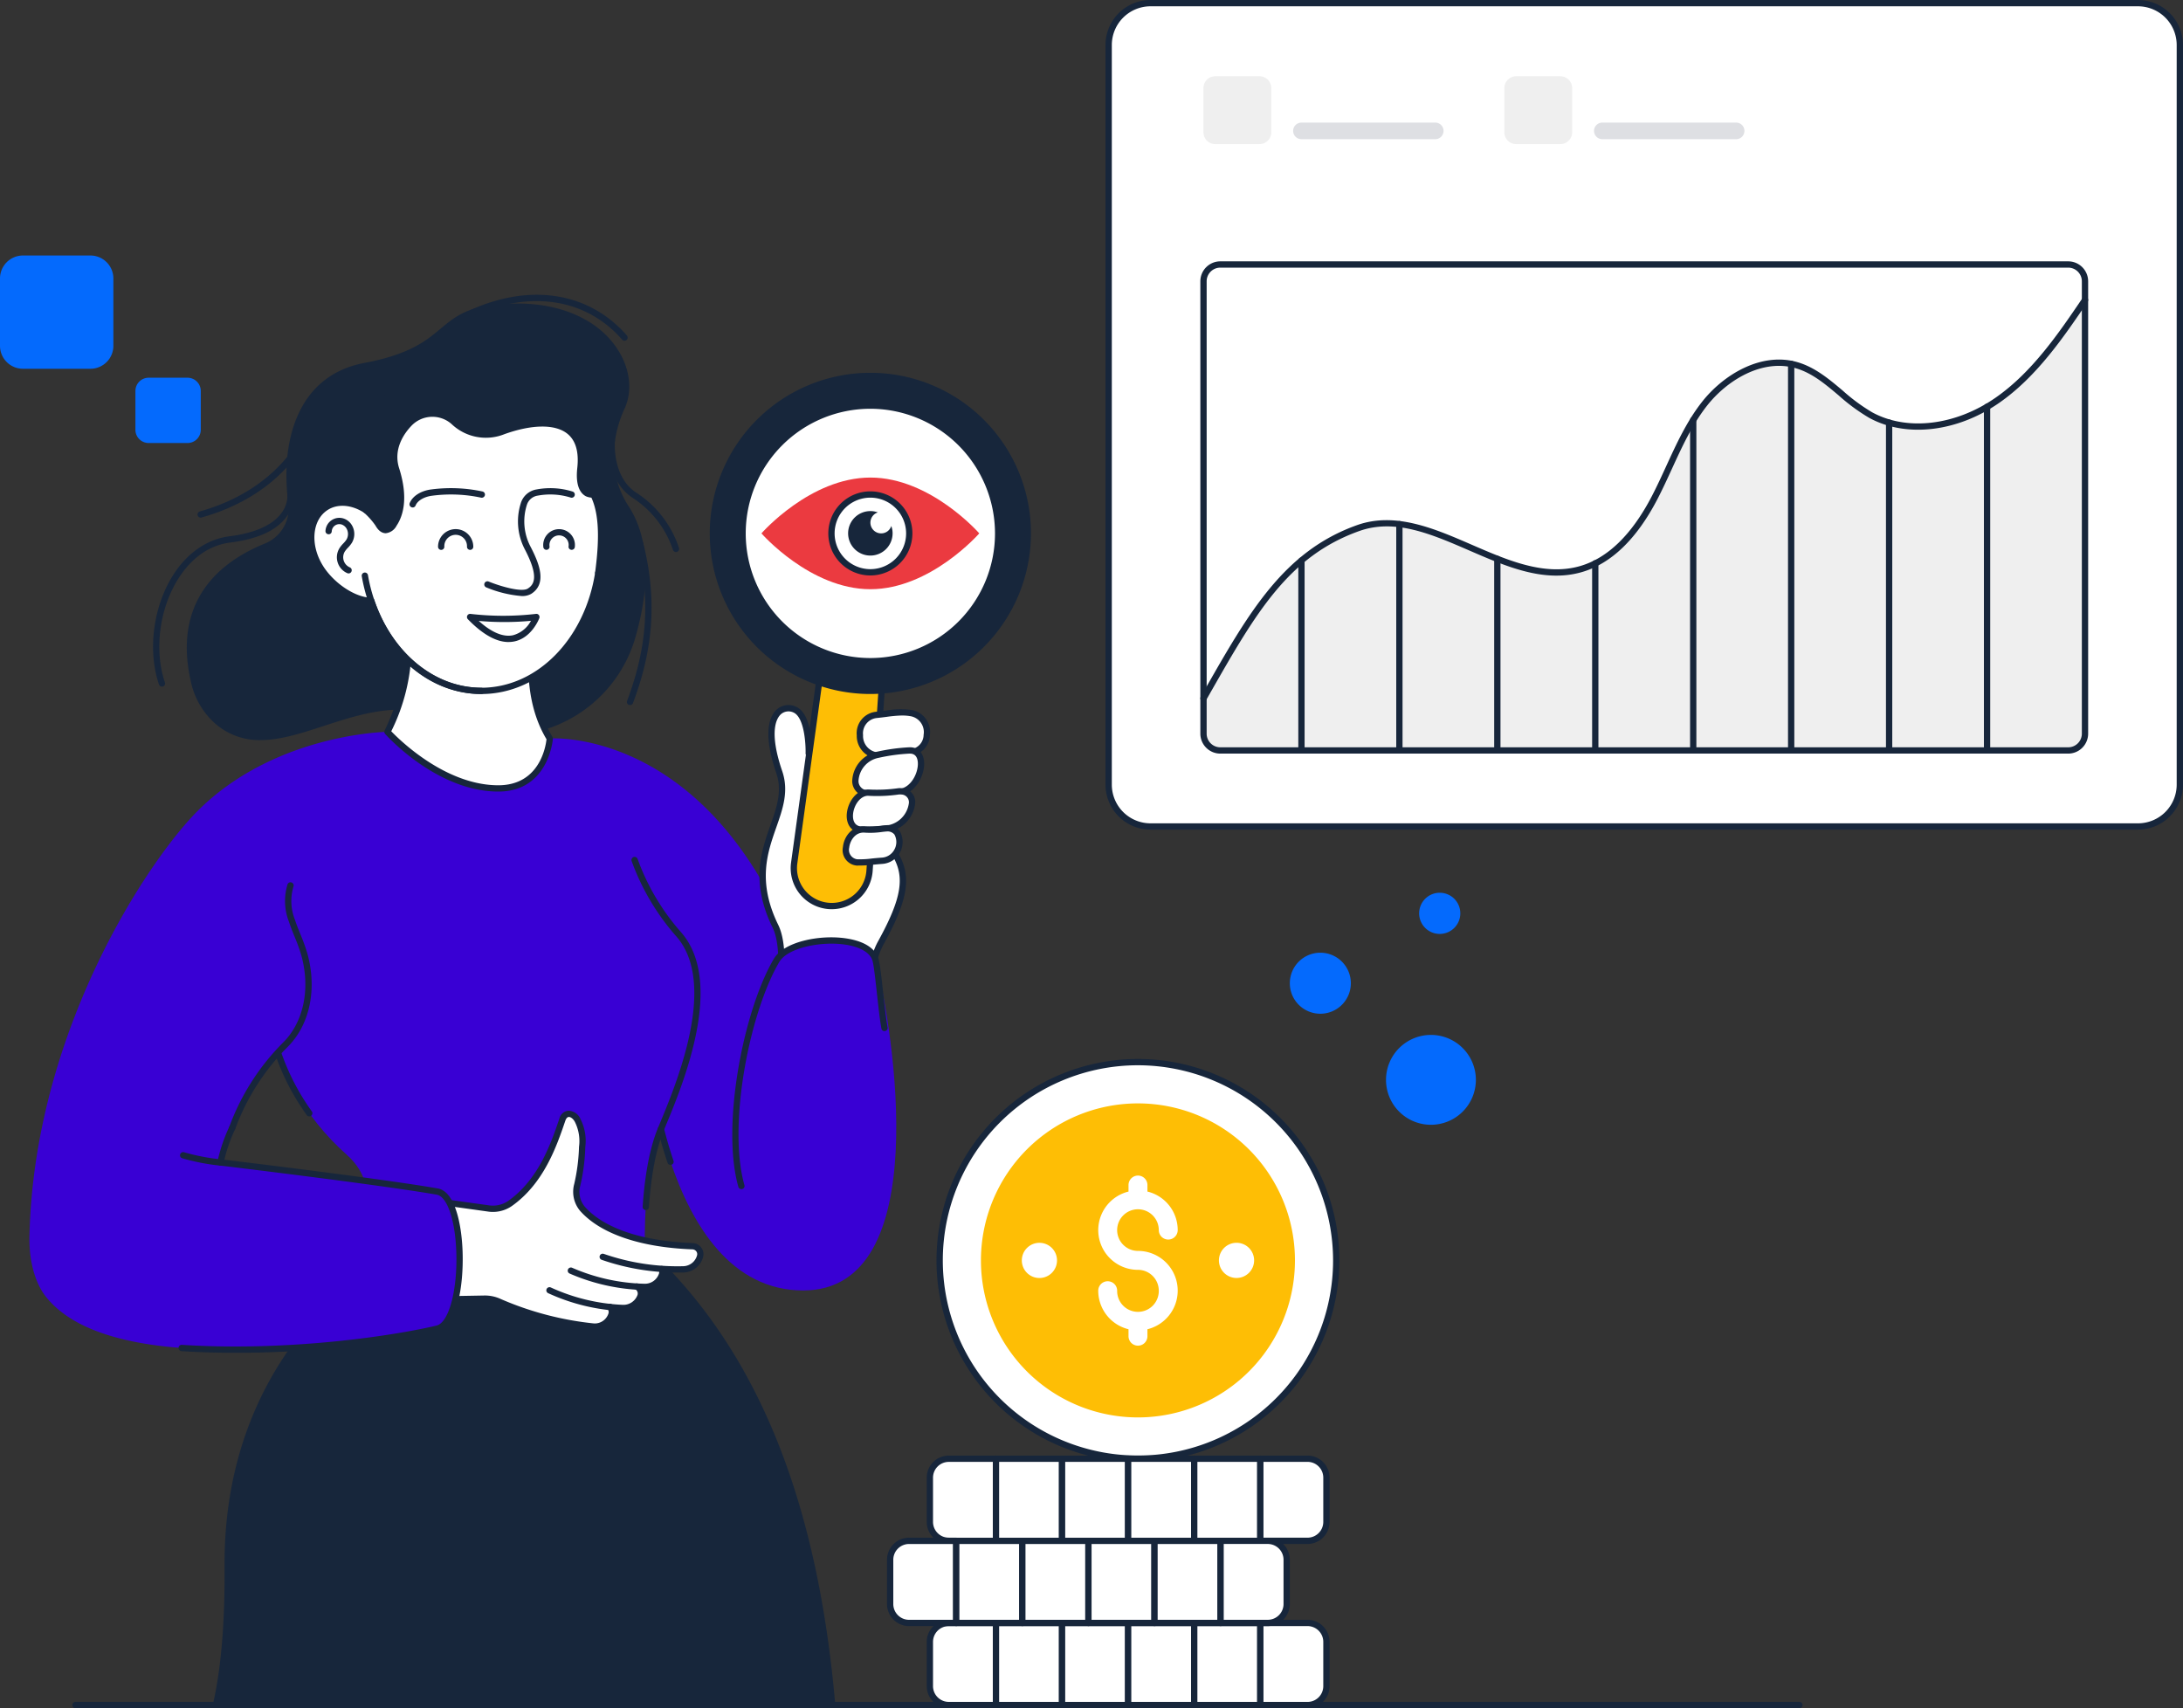 <svg xmlns="http://www.w3.org/2000/svg" width="442.741" height="346.441" viewBox="0 0 442.741 346.441">
  <rect x="0" y="0" width="442.741" height="346.441" fill="#333333" stroke="none"/>
  <g id="Group_865" data-name="Group 865" transform="translate(-1313.169 -1593.649)">
    <path id="Path_1771" data-name="Path 1771" d="M436.135,12.663V162.674a8.488,8.488,0,0,1-8.485,8.488H227.373a8.488,8.488,0,0,1-8.488-8.488V12.663a8.488,8.488,0,0,1,8.488-8.488H427.65a8.49,8.49,0,0,1,8.485,8.488" transform="translate(1319.135 1590.11)" fill="#fff"/>
    <path id="Path_1772" data-name="Path 1772" d="M427.649,171.8H227.372a9.135,9.135,0,0,1-9.126-9.123V12.665a9.137,9.137,0,0,1,9.126-9.126H427.649a9.137,9.137,0,0,1,9.126,9.126V162.676a9.136,9.136,0,0,1-9.126,9.123M227.372,4.815a7.856,7.856,0,0,0-7.847,7.847V162.674a7.855,7.855,0,0,0,7.847,7.845H427.649a7.855,7.855,0,0,0,7.847-7.845V12.665a7.856,7.856,0,0,0-7.847-7.848H227.372Z" transform="translate(1319.135 1590.11)" fill="#17263b"/>
    <path id="Path_1773" data-name="Path 1773" d="M416.893,64.389v87.943a3.405,3.405,0,0,1-3.407,3.408H241.518a3.418,3.418,0,0,1-3.408-3.408v-7.156c9.474-16.593,16.3-29.168,31.348-34.534,14.771-5.247,30.052,12.606,45.131,8.332,6.9-1.958,11.739-8.16,15.044-14.534s5.638-13.323,10.069-18.961c4.413-5.657,11.772-9.865,18.671-7.887,5.844,1.685,9.711,7.207,15.062,10.135,7.955,4.345,18.2,2.18,25.656-2.981,7.462-5.177,12.725-12.861,17.8-20.357M251.867,21.408v8.958a2.4,2.4,0,0,1-2.4,2.4h-8.958a2.4,2.4,0,0,1-2.4-2.4V21.408a2.4,2.4,0,0,1,2.4-2.4h8.958a2.4,2.4,0,0,1,2.4,2.4" transform="translate(1319.135 1590.11)" fill="#efefef"/>
    <path id="Path_1774" data-name="Path 1774" d="M286.8,30.085h0a1.683,1.683,0,0,1-1.683,1.683H257.983a1.683,1.683,0,1,1,0-3.366h27.135a1.68,1.68,0,0,1,1.683,1.683" transform="translate(1319.135 1590.11)" fill="#dedfe3"/>
    <path id="Path_1775" data-name="Path 1775" d="M312.891,21.408v8.958a2.4,2.4,0,0,1-2.4,2.4h-8.958a2.4,2.4,0,0,1-2.4-2.4V21.408a2.4,2.4,0,0,1,2.4-2.4h8.958a2.4,2.4,0,0,1,2.4,2.4" transform="translate(1319.135 1590.11)" fill="#efefef"/>
    <path id="Path_1776" data-name="Path 1776" d="M347.825,30.085h0a1.683,1.683,0,0,1-1.683,1.683H319.007a1.683,1.683,0,0,1,0-3.366h27.135a1.682,1.682,0,0,1,1.683,1.683" transform="translate(1319.135 1590.11)" fill="#dedfe3"/>
    <path id="Path_1777" data-name="Path 1777" d="M298.573,218.948a40.214,40.214,0,1,1-40.214,40.214,40.214,40.214,0,0,1,40.214-40.214" transform="translate(1245.386 1590.11)" fill="#fff"/>
    <path id="Path_1778" data-name="Path 1778" d="M298.573,300.016a40.853,40.853,0,1,1,40.852-40.854,40.9,40.9,0,0,1-40.852,40.854m0-80.43a39.576,39.576,0,1,0,39.576,39.576,39.621,39.621,0,0,0-39.576-39.576" transform="translate(1245.386 1590.11)" fill="#17263b"/>
    <path id="Path_1779" data-name="Path 1779" d="M298.573,227.319a31.843,31.843,0,1,1-31.843,31.843,31.843,31.843,0,0,1,31.843-31.843" transform="translate(1245.386 1590.11)" fill="#febe05"/>
    <path id="Path_1780" data-name="Path 1780" d="M302.8,265.308a4.227,4.227,0,0,0-4.222-4.233,8.052,8.052,0,0,1-1.918-15.873v-1.368a1.919,1.919,0,0,1,3.837,0V245.2a8.028,8.028,0,0,1,6.14,7.815,1.918,1.918,0,0,1-3.837,0,4.222,4.222,0,1,0-4.222,4.222,8.059,8.059,0,0,1,1.919,15.886v1.368a1.919,1.919,0,1,1-3.837,0v-1.368a8.051,8.051,0,0,1-6.14-7.815,1.918,1.918,0,0,1,3.837,0,4.222,4.222,0,1,0,8.443,0m19.334-6.149a3.568,3.568,0,1,1-3.569-3.568,3.563,3.563,0,0,1,3.569,3.568m-47.111.005a3.568,3.568,0,1,1,3.568,3.568,3.563,3.563,0,0,1-3.568-3.568m-14.806,40.22h9.568v16.652h-9.568a3.837,3.837,0,0,1-3.837-3.837v-8.978a3.837,3.837,0,0,1,3.837-3.837" transform="translate(1245.386 1590.11)" fill="#fff"/>
    <path id="Path_1781" data-name="Path 1781" d="M269.78,316.677h-9.566a4.481,4.481,0,0,1-4.475-4.477v-8.978a4.481,4.481,0,0,1,4.475-4.475h9.566a.638.638,0,0,1,.638.638v16.652a.639.639,0,0,1-.638.64m-9.568-16.652a3.2,3.2,0,0,0-3.2,3.2V312.2a3.2,3.2,0,0,0,3.2,3.2h8.928V300.025Z" transform="translate(1245.386 1590.11)" fill="#17263b"/>
    <rect id="Rectangle_896" data-name="Rectangle 896" width="13.405" height="16.652" transform="translate(1515.166 1889.494)" fill="#fff"/>
    <path id="Path_1782" data-name="Path 1782" d="M283.184,316.676h-13.4a.638.638,0,0,1-.638-.638V299.387a.638.638,0,0,1,.638-.638h13.4a.638.638,0,0,1,.638.638v16.651a.638.638,0,0,1-.638.638M270.418,315.4h12.126V300.024H270.418Z" transform="translate(1245.386 1590.11)" fill="#17263b"/>
    <rect id="Rectangle_897" data-name="Rectangle 897" width="13.405" height="16.652" transform="translate(1528.568 1889.494)" fill="#fff"/>
    <path id="Path_1783" data-name="Path 1783" d="M296.587,316.676h-13.4a.638.638,0,0,1-.638-.638V299.387a.638.638,0,0,1,.638-.638h13.4a.638.638,0,0,1,.638.638v16.651a.638.638,0,0,1-.638.638M283.822,315.4h12.124V300.024H283.822Z" transform="translate(1245.386 1590.11)" fill="#17263b"/>
    <rect id="Rectangle_898" data-name="Rectangle 898" width="13.405" height="16.652" transform="translate(1541.973 1889.494)" fill="#fff"/>
    <path id="Path_1784" data-name="Path 1784" d="M309.989,316.676h-13.4a.638.638,0,0,1-.638-.638V299.387a.638.638,0,0,1,.638-.638h13.4a.638.638,0,0,1,.638.638v16.651a.637.637,0,0,1-.638.638M297.225,315.4h12.124V300.024H297.225Z" transform="translate(1245.386 1590.11)" fill="#17263b"/>
    <rect id="Rectangle_899" data-name="Rectangle 899" width="13.405" height="16.652" transform="translate(1555.375 1889.494)" fill="#fff"/>
    <path id="Path_1785" data-name="Path 1785" d="M323.394,316.676h-13.4a.638.638,0,0,1-.638-.638V299.387a.638.638,0,0,1,.638-.638h13.4a.638.638,0,0,1,.638.638v16.651a.637.637,0,0,1-.638.638M310.629,315.4h12.126V300.024H310.629Z" transform="translate(1245.386 1590.11)" fill="#17263b"/>
    <path id="Path_1786" data-name="Path 1786" d="M323.394,299.384h9.568a3.838,3.838,0,0,1,3.837,3.837V312.2a3.838,3.838,0,0,1-3.837,3.837h-9.568Z" transform="translate(1245.386 1590.11)" fill="#fff"/>
    <path id="Path_1787" data-name="Path 1787" d="M332.959,316.676h-9.565a.638.638,0,0,1-.638-.638V299.386a.638.638,0,0,1,.638-.638h9.565a4.48,4.48,0,0,1,4.475,4.475V312.2a4.478,4.478,0,0,1-4.475,4.475m-8.925-1.278h8.928a3.2,3.2,0,0,0,3.2-3.2v-8.978a3.2,3.2,0,0,0-3.2-3.2h-8.928Z" transform="translate(1245.386 1590.11)" fill="#17263b"/>
    <path id="Path_1788" data-name="Path 1788" d="M260.212,332.69h9.568v16.652h-9.568a3.837,3.837,0,0,1-3.837-3.837v-8.978a3.836,3.836,0,0,1,3.837-3.837" transform="translate(1245.386 1590.11)" fill="#fff"/>
    <path id="Path_1789" data-name="Path 1789" d="M269.78,349.98h-9.566a4.481,4.481,0,0,1-4.475-4.477v-8.978a4.481,4.481,0,0,1,4.475-4.475h9.566a.638.638,0,0,1,.638.638V349.34a.639.639,0,0,1-.638.64m-9.568-16.652a3.2,3.2,0,0,0-3.2,3.2V345.5a3.2,3.2,0,0,0,3.2,3.2h8.928V333.328Z" transform="translate(1245.386 1590.11)" fill="#17263b"/>
    <rect id="Rectangle_900" data-name="Rectangle 900" width="13.405" height="16.652" transform="translate(1515.166 1922.8)" fill="#fff"/>
    <path id="Path_1790" data-name="Path 1790" d="M283.184,349.98h-13.4a.638.638,0,0,1-.638-.638V332.69a.638.638,0,0,1,.638-.638h13.4a.638.638,0,0,1,.638.638v16.652a.638.638,0,0,1-.638.638M270.418,348.7h12.126V333.33H270.418Z" transform="translate(1245.386 1590.11)" fill="#17263b"/>
    <rect id="Rectangle_901" data-name="Rectangle 901" width="13.405" height="16.652" transform="translate(1528.568 1922.8)" fill="#fff"/>
    <path id="Path_1791" data-name="Path 1791" d="M296.587,349.98h-13.4a.638.638,0,0,1-.638-.638V332.69a.638.638,0,0,1,.638-.638h13.4a.638.638,0,0,1,.638.638v16.652a.638.638,0,0,1-.638.638M283.822,348.7h12.124V333.33H283.822Z" transform="translate(1245.386 1590.11)" fill="#17263b"/>
    <rect id="Rectangle_902" data-name="Rectangle 902" width="13.405" height="16.652" transform="translate(1541.973 1922.8)" fill="#fff"/>
    <path id="Path_1792" data-name="Path 1792" d="M309.989,349.98h-13.4a.638.638,0,0,1-.638-.638V332.69a.638.638,0,0,1,.638-.638h13.4a.638.638,0,0,1,.638.638v16.652a.637.637,0,0,1-.638.638M297.225,348.7h12.124V333.33H297.225Z" transform="translate(1245.386 1590.11)" fill="#17263b"/>
    <rect id="Rectangle_903" data-name="Rectangle 903" width="13.405" height="16.652" transform="translate(1555.375 1922.8)" fill="#fff"/>
    <path id="Path_1793" data-name="Path 1793" d="M323.394,349.98h-13.4a.638.638,0,0,1-.638-.638V332.69a.638.638,0,0,1,.638-.638h13.4a.638.638,0,0,1,.638.638v16.652a.637.637,0,0,1-.638.638M310.629,348.7h12.126V333.33H310.629Z" transform="translate(1245.386 1590.11)" fill="#17263b"/>
    <path id="Path_1794" data-name="Path 1794" d="M323.394,332.69h9.568a3.838,3.838,0,0,1,3.837,3.837v8.978a3.838,3.838,0,0,1-3.837,3.837h-9.568Z" transform="translate(1245.386 1590.11)" fill="#fff"/>
    <path id="Path_1795" data-name="Path 1795" d="M332.959,349.98h-9.565a.638.638,0,0,1-.638-.638V332.69a.638.638,0,0,1,.638-.638h9.565a4.48,4.48,0,0,1,4.475,4.475v8.978a4.477,4.477,0,0,1-4.475,4.475m-8.925-1.276h8.928a3.2,3.2,0,0,0,3.2-3.2v-8.978a3.2,3.2,0,0,0-3.2-3.2h-8.928Z" transform="translate(1245.386 1590.11)" fill="#17263b"/>
    <path id="Path_1796" data-name="Path 1796" d="M252.155,316.036h9.568v16.652h-9.568a3.837,3.837,0,0,1-3.837-3.837v-8.978a3.836,3.836,0,0,1,3.837-3.837" transform="translate(1245.386 1590.11)" fill="#fff"/>
    <path id="Path_1797" data-name="Path 1797" d="M261.721,333.328h-9.566a4.481,4.481,0,0,1-4.475-4.477v-8.978a4.481,4.481,0,0,1,4.475-4.475h9.566a.638.638,0,0,1,.638.638v16.652a.638.638,0,0,1-.638.64m-9.566-16.652a3.2,3.2,0,0,0-3.2,3.2v8.978a3.2,3.2,0,0,0,3.2,3.2h8.928V316.676Z" transform="translate(1245.386 1590.11)" fill="#17263b"/>
    <rect id="Rectangle_904" data-name="Rectangle 904" width="13.405" height="16.652" transform="translate(1507.107 1906.146)" fill="#fff"/>
    <path id="Path_1798" data-name="Path 1798" d="M275.123,333.328h-13.4a.638.638,0,0,1-.638-.638V316.038a.638.638,0,0,1,.638-.638h13.4a.638.638,0,0,1,.638.638V332.69a.635.635,0,0,1-.638.638m-12.762-1.278h12.124V316.676H262.361Z" transform="translate(1245.386 1590.11)" fill="#17263b"/>
    <rect id="Rectangle_905" data-name="Rectangle 905" width="13.405" height="16.652" transform="translate(1520.512 1906.146)" fill="#fff"/>
    <path id="Path_1799" data-name="Path 1799" d="M288.528,333.328H275.123a.638.638,0,0,1-.638-.638V316.038a.638.638,0,0,1,.638-.638h13.405a.638.638,0,0,1,.638.638V332.69a.636.636,0,0,1-.638.638m-12.764-1.278H287.89V316.676H275.764Z" transform="translate(1245.386 1590.11)" fill="#17263b"/>
    <rect id="Rectangle_906" data-name="Rectangle 906" width="13.405" height="16.652" transform="translate(1533.914 1906.146)" fill="#fff"/>
    <path id="Path_1800" data-name="Path 1800" d="M301.933,333.328h-13.4a.638.638,0,0,1-.638-.638V316.038a.638.638,0,0,1,.638-.638h13.4a.638.638,0,0,1,.638.638V332.69a.638.638,0,0,1-.638.638m-12.765-1.278h12.124V316.676H289.168Z" transform="translate(1245.386 1590.11)" fill="#17263b"/>
    <rect id="Rectangle_907" data-name="Rectangle 907" width="13.405" height="16.652" transform="translate(1547.319 1906.146)" fill="#fff"/>
    <path id="Path_1801" data-name="Path 1801" d="M315.337,333.328h-13.4a.638.638,0,0,1-.638-.638V316.038a.638.638,0,0,1,.638-.638h13.4a.638.638,0,0,1,.638.638V332.69a.638.638,0,0,1-.638.638m-12.766-1.278H314.7V316.676H302.571Z" transform="translate(1245.386 1590.11)" fill="#17263b"/>
    <path id="Path_1802" data-name="Path 1802" d="M315.337,316.036H324.9a3.838,3.838,0,0,1,3.837,3.837v8.978a3.838,3.838,0,0,1-3.837,3.837h-9.568Z" transform="translate(1245.386 1590.11)" fill="#fff"/>
    <path id="Path_1803" data-name="Path 1803" d="M324.9,333.328h-9.566a.638.638,0,0,1-.638-.638V316.038a.638.638,0,0,1,.638-.638H324.9a4.48,4.48,0,0,1,4.474,4.475v8.978a4.479,4.479,0,0,1-4.474,4.475m-8.928-1.278H324.9a3.2,3.2,0,0,0,3.2-3.2v-8.978a3.2,3.2,0,0,0-3.2-3.2h-8.928Z" transform="translate(1245.386 1590.11)" fill="#17263b"/>
    <path id="Path_1804" data-name="Path 1804" d="M373.659,237.9a9.113,9.113,0,1,1,9.121,9.121,9.109,9.109,0,0,1-9.121-9.121m-19.507-19.6a6.188,6.188,0,1,1,6.195,6.2,6.185,6.185,0,0,1-6.195-6.2m26.228-14.164a4.175,4.175,0,1,1,4.178,4.178,4.173,4.173,0,0,1-4.178-4.178" transform="translate(1220.611 1574.745)" fill="#046afd"/>
    <path id="Path_1805" data-name="Path 1805" d="M163.445,216.869l-12.309-29.821c-18.062-35.84-45.606-33.739-45.606-33.739l19.294,59.545a147.576,147.576,0,0,0,16.111,37.072Z" transform="translate(1319.135 1590.11)" fill="#3900d4"/>
    <path id="Path_1806" data-name="Path 1806" d="M120.364,169.653s2.174,13.211,11.205,23.245.2,30.787-3.5,39.644-3.25,23.573-3.25,23.573H65.177s8.028-10.536-.836-18.4-13.726-17.7-15.22-25.588c-4.18-22.075.669-39.721,23.5-60.166l32.912,1.344Z" transform="translate(1319.135 1590.11)" fill="#3900d4"/>
    <path id="Path_1807" data-name="Path 1807" d="M158.061,156.316s.2-7.394-2.743-8.824c-2.711-1.318-7.2,1.049-3.243,12.63,3.179,9.3-8.272,15.946-.764,31.282,2.082,4.25.854,12.751.854,12.751l17.829,1.822s.42-7.131,2.675-11.216c4.781-8.661,5.782-13.416,2.823-18.165Z" transform="translate(1319.135 1590.11)" fill="#fff"/>
    <path id="Path_1808" data-name="Path 1808" d="M170,206.617c-.022,0-.044,0-.064,0l-17.829-1.822a.644.644,0,0,1-.44-.242.634.634,0,0,1-.128-.484c.011-.083,1.173-8.357-.8-12.379-4.517-9.225-2.361-15.367-.458-20.783,1.307-3.721,2.436-6.933,1.191-10.574-2.929-8.558-1.182-11.765.118-12.916a3.575,3.575,0,0,1,4-.495c3,1.457,3.122,7.676,3.109,9.168l17.277,20.1c3.06,4.9,2.351,9.647-2.748,18.891-2.158,3.909-2.594,10.875-2.6,10.945a.633.633,0,0,1-.223.447.643.643,0,0,1-.415.151m-17.112-3.029,16.524,1.69c.165-1.9.788-7.351,2.706-10.822,4.829-8.754,5.546-13.174,2.84-17.519l-17.377-20.2a.631.631,0,0,1-.154-.434c.05-1.942-.278-7.209-2.385-8.234a2.348,2.348,0,0,0-2.6.3c-.855.757-2.543,3.4.242,11.546,1.389,4.057.132,7.629-1.194,11.409-1.82,5.181-3.881,11.053.4,19.8,1.822,3.724,1.243,10.348,1,12.467" transform="translate(1319.135 1590.11)" fill="#17263b"/>
    <path id="Path_1809" data-name="Path 1809" d="M173.743,129.883l-3.355,50.237a7.686,7.686,0,1,1-15.283-1.562l6.879-49.878Z" transform="translate(1319.135 1590.11)" fill="#febe05"/>
    <path id="Path_1810" data-name="Path 1810" d="M162.739,187.935c-.289,0-.577-.015-.867-.044a8.323,8.323,0,0,1-7.4-9.42l6.877-49.877a.646.646,0,0,1,.7-.55l11.759,1.2a.637.637,0,0,1,.572.679l-3.355,50.237a8.333,8.333,0,0,1-8.285,7.773m-.205-58.553-6.794,49.265a7.048,7.048,0,1,0,14.014,1.432l3.314-49.623Z" transform="translate(1319.135 1590.11)" fill="#17263b"/>
    <path id="Path_1811" data-name="Path 1811" d="M178.438,156.149l-6.356.631c-4.538-.184-5.082-7.777-.284-8.256,2.926-.3,4.838-.761,7.071-.354,4.572.851,3.912,8.036-.431,7.979" transform="translate(1319.135 1590.11)" fill="#fff"/>
    <path id="Path_1812" data-name="Path 1812" d="M172.146,157.416a4.623,4.623,0,0,1-4.35-4.748,4.371,4.371,0,0,1,3.941-4.78c.7-.073,1.335-.154,1.936-.229a16.612,16.612,0,0,1,5.313-.119,4.549,4.549,0,0,1,3.634,5.153,4.245,4.245,0,0,1-4.129,4.094h-.025Zm4.886-8.767a25.921,25.921,0,0,0-3.2.279c-.609.077-1.258.159-1.967.231a3.122,3.122,0,0,0-2.789,3.472,3.334,3.334,0,0,0,3.033,3.511l6.268-.629c.024,0,.044,0,.073,0h.044a2.973,2.973,0,0,0,2.86-2.944,3.27,3.27,0,0,0-2.6-3.769,9.669,9.669,0,0,0-1.725-.147" transform="translate(1319.135 1590.11)" fill="#17263b"/>
    <path id="Path_1813" data-name="Path 1813" d="M176.3,164.2a35.512,35.512,0,0,1-6.206.257c-4.532-.4-2.636-6.963,2.026-7.858a38.411,38.411,0,0,1,6.42-.867c4.1-.072,2.29,8.136-2.24,8.468" transform="translate(1319.135 1590.11)" fill="#fff"/>
    <path id="Path_1814" data-name="Path 1814" d="M171.666,165.151c-.543,0-1.089-.018-1.617-.055a3.164,3.164,0,0,1-3.177-3.082A6.306,6.306,0,0,1,172,155.973a38.25,38.25,0,0,1,6.527-.878h.064c1.687,0,2.785,1.181,2.873,3.1.119,2.6-1.764,6.385-5.1,6.644a39.413,39.413,0,0,1-4.7.315m6.928-8.778h-.042a37.159,37.159,0,0,0-6.309.856,5.042,5.042,0,0,0-4.092,4.719,1.891,1.891,0,0,0,2,1.874,34.192,34.192,0,0,0,6.063-.255l.039,0c2.544-.187,4.031-3.272,3.936-5.313-.039-.858-.35-1.877-1.6-1.877" transform="translate(1319.135 1590.11)" fill="#17263b"/>
    <path id="Path_1815" data-name="Path 1815" d="M173.387,171.635a30.765,30.765,0,0,1-4.952.145c-3.729-.647-1.861-7.537,1.749-7.486a32.011,32.011,0,0,0,6.21-.275,3.869,3.869,0,0,1,.817.052c3.627.689,1.434,7.313-3.824,7.564" transform="translate(1319.135 1590.11)" fill="#fff"/>
    <path id="Path_1816" data-name="Path 1816" d="M169.64,172.49a8.366,8.366,0,0,1-1.314-.079c-1.738-.3-2.736-1.826-2.545-3.887.22-2.352,1.949-4.869,4.365-4.869h.048a30.771,30.771,0,0,0,6.1-.27,4.9,4.9,0,0,1,1.03.057,2.791,2.791,0,0,1,2.3,3.183,6.483,6.483,0,0,1-6.193,5.645c-.343.036-2.29.22-3.8.22m.464-7.561c-1.6,0-2.884,1.914-3.051,3.714-.062.666-.042,2.241,1.491,2.508a28.227,28.227,0,0,0,4.781-.154c.011,0,.022,0,.033,0a5.248,5.248,0,0,0,5-4.459,1.566,1.566,0,0,0-1.265-1.839,3.851,3.851,0,0,0-.686-.04,31.088,31.088,0,0,1-6.275.275.1.1,0,0,1-.024,0" transform="translate(1319.135 1590.11)" fill="#17263b"/>
    <path id="Path_1817" data-name="Path 1817" d="M172.9,178.114a47.008,47.008,0,0,1-5.119.328c-3.765-.429-2.262-7.025,1.687-6.671a25.027,25.027,0,0,0,4.446-.244,2.379,2.379,0,0,1,2.081.944,3.821,3.821,0,0,1-3.1,5.643" transform="translate(1319.135 1590.11)" fill="#fff"/>
    <path id="Path_1818" data-name="Path 1818" d="M168.069,179.084l-.3,0a3.14,3.14,0,0,1-2.781-3.751c.229-2.242,1.976-4.424,4.528-4.2A16.023,16.023,0,0,0,172.76,171c.407-.046.776-.09,1.108-.11a2.908,2.908,0,0,1,2.676,1.263,4.451,4.451,0,0,1,.015,4.27,4.366,4.366,0,0,1-3.615,2.328c-.838.064-1.438.121-1.947.171a25.059,25.059,0,0,1-2.928.161m1.087-6.688c-1.778,0-2.759,1.751-2.891,3.065a1.927,1.927,0,0,0,1.584,2.345,18.071,18.071,0,0,0,3.025-.154c.515-.051,1.124-.11,1.976-.174h0a3.079,3.079,0,0,0,2.583-1.652,3.17,3.17,0,0,0,0-3.036,1.767,1.767,0,0,0-1.485-.625c-.312.02-.662.059-1.043.106a16.676,16.676,0,0,1-3.5.136c-.088-.007-.172-.011-.253-.011" transform="translate(1319.135 1590.11)" fill="#17263b"/>
    <path id="Path_1819" data-name="Path 1819" d="M124.826,212.856s3.067,52.4,32.109,52.4c26.814,0,18.293-52.875,14.689-66.951-1.476-5.77-17.173-4.952-20.09,0-6.356,10.787-10.509,33.944-7.135,45.767Z" transform="translate(1319.135 1590.11)" fill="#3900d4"/>
    <path id="Path_1820" data-name="Path 1820" d="M144.4,244.712a.638.638,0,0,1-.614-.464c-3.524-12.351,1.012-35.761,7.2-46.266,2.019-3.423,9.141-4.91,14.515-4.147,3.775.537,6.169,2.066,6.745,4.312.289,1.126.594,3.9.918,6.831.29,2.642.592,5.375.884,6.923a.637.637,0,0,1-.508.746.622.622,0,0,1-.746-.508c-.3-1.6-.6-4.354-.9-7.02-.3-2.761-.618-5.615-.884-6.655-.433-1.685-2.5-2.911-5.687-3.364-4.862-.693-11.552.673-13.235,3.531-6.063,10.292-10.516,33.2-7.073,45.267a.636.636,0,0,1-.44.788.617.617,0,0,1-.174.026m-14.377-4.919a.637.637,0,0,1-.605-.436c-.711-2.112-1.371-4.351-1.962-6.657a.638.638,0,0,1,1.236-.317c.583,2.277,1.234,4.486,1.936,6.57a.633.633,0,0,1-.6.84" transform="translate(1319.135 1590.11)" fill="#17263b"/>
    <path id="Path_1821" data-name="Path 1821" d="M125.017,248.954a.3.3,0,0,1-.042,0,.642.642,0,0,1-.6-.68c.3-4.625,1.091-11.15,3.107-15.979l.138-.332c3.628-8.686,12.118-29.027,3.472-38.636a47.43,47.43,0,0,1-8.939-15.121.639.639,0,1,1,1.195-.451,46.215,46.215,0,0,0,8.692,14.714c9.189,10.21.482,31.075-3.238,39.982l-.141.335c-1.947,4.664-2.711,11.042-3.01,15.569a.64.64,0,0,1-.638.6m-68.253-19a.636.636,0,0,1-.519-.268,47.889,47.889,0,0,1-6.455-12.509.641.641,0,0,1,.4-.81.631.631,0,0,1,.81.4,46.627,46.627,0,0,0,6.283,12.172.641.641,0,0,1-.522,1.012M163.438,349.342H37.176c1.5-6.393,2.49-15.387,2.4-28-.334-47.755,36.459-65.223,36.459-65.223h48.794c24.046,21.907,35.25,54.353,38.614,93.227" transform="translate(1319.135 1590.11)" fill="#17263b"/>
    <path id="Path_1822" data-name="Path 1822" d="M134.5,256.271c-10.529-.385-19.25-3.139-23.175-8.633a3.819,3.819,0,0,1-.284-3.48l1.111-7.5a12.209,12.209,0,0,0-.981-6.083c-.231-.524-2.541-1.045-2.8-.783-2.712,8.109-4.065,11.946-9.743,17.217-1.7,1.58-4.295,1.786-6.605,1.463l-29.013-4.05v23.025l29.275-.519a6.972,6.972,0,0,1,3.109.677c4.987,2.31,13.915,4.711,19.118,4.988a3.575,3.575,0,0,0,3.524-2.431,1.494,1.494,0,0,0,.092-.524,1.644,1.644,0,0,0-.4-1.047l.015-.015c.832.107,1.679.184,2.555.231h.215a3.613,3.613,0,0,0,3.417-2.416,1.67,1.67,0,0,0-.755-1.956c.508.046,1.017.077,1.54.093a3.619,3.619,0,0,0,3.571-2.478,1.936,1.936,0,0,0,.077-.508,1.691,1.691,0,0,0-.123-.616l-.108-.031c1.032.077,3.348.106,4.442.091a3.634,3.634,0,0,0,3.447-2.678,1.894,1.894,0,0,0,.046-.416,1.626,1.626,0,0,0-1.564-1.621" transform="translate(1319.135 1590.11)" fill="#fff"/>
    <path id="Path_1823" data-name="Path 1823" d="M131.945,261.619a46.684,46.684,0,0,1-15.9-2.583.639.639,0,0,1,.462-1.192,45.545,45.545,0,0,0,16.076,2.495,2.968,2.968,0,0,0,2.82-2.194.942.942,0,0,0-.156-.823,1.008,1.008,0,0,0-.775-.4c-10.582-.392-18.675-3.164-22.787-7.808a6.015,6.015,0,0,1-1.188-5.463,38.075,38.075,0,0,0,.968-7.552,8.672,8.672,0,0,0-.823-5c-.356-.7-.937-1.069-1.272-1.023-.358.024-.574.444-.69.79-1.721,5.053-4.321,12.689-10.868,17.292a6.755,6.755,0,0,1-4.867,1.089l-31.785-4.433a.638.638,0,1,1,.176-1.263l31.785,4.433a5.5,5.5,0,0,0,3.956-.869c6.208-4.365,8.725-11.763,10.39-16.661a2.091,2.091,0,0,1,1.811-1.652,2.761,2.761,0,0,1,2.5,1.718,9.831,9.831,0,0,1,.962,5.635,39.227,39.227,0,0,1-1.006,7.81,4.732,4.732,0,0,0,.9,4.3c3.876,4.38,11.646,7,21.876,7.379a2.281,2.281,0,0,1,1.756.922,2.237,2.237,0,0,1,.365,1.914,4.251,4.251,0,0,1-4.037,3.139Z" transform="translate(1319.135 1590.11)" fill="#17263b"/>
    <path id="Path_1824" data-name="Path 1824" d="M124.846,265.172c-.055,0-.108,0-.163,0a40.291,40.291,0,0,1-15.127-3.349.635.635,0,0,1-.323-.842.642.642,0,0,1,.842-.324,39.031,39.031,0,0,0,14.659,3.239,2.993,2.993,0,0,0,2.946-2.046.953.953,0,0,0-.031-.676.64.64,0,0,1,.334-.84.65.65,0,0,1,.841.334,2.253,2.253,0,0,1,.072,1.573,4.268,4.268,0,0,1-4.05,2.935" transform="translate(1319.135 1590.11)" fill="#17263b"/>
    <path id="Path_1825" data-name="Path 1825" d="M120.512,269.456c-.081,0-.163,0-.244-.009a40.177,40.177,0,0,1-15.061-3.639.639.639,0,0,1-.308-.849.648.648,0,0,1,.849-.308,38.927,38.927,0,0,0,14.592,3.522,3.048,3.048,0,0,0,2.984-1.988.975.975,0,0,0-.465-1.175.638.638,0,0,1,.6-1.124,2.245,2.245,0,0,1,1.067,2.714,4.256,4.256,0,0,1-4.019,2.856" transform="translate(1319.135 1590.11)" fill="#17263b"/>
    <path id="Path_1826" data-name="Path 1826" d="M114.686,273.231c-.073,0-.143,0-.216-.007-5.11-.27-14.152-2.629-19.346-5.044a6.879,6.879,0,0,0-2.83-.618l-32.062.569h-.011a.639.639,0,0,1-.011-1.278l32.062-.57a7.609,7.609,0,0,1,3.393.74,63.8,63.8,0,0,0,18.876,4.928,2.927,2.927,0,0,0,2.888-2,.965.965,0,0,0-.182-.948.638.638,0,0,1,.068-.9.631.631,0,0,1,.9.068,2.223,2.223,0,0,1,.422,2.2,4.219,4.219,0,0,1-3.951,2.86" transform="translate(1319.135 1590.11)" fill="#17263b"/>
    <path id="Path_1827" data-name="Path 1827" d="M82.718,273.006C66.5,275.534,17.143,283.894,3.353,266.54,1.16,263.773-.121,259.293.009,254.128c.986-41.717,24.193-76.144,34-86.016C49.8,152.23,72.629,151.964,72.629,151.964L77.7,187.048,54.754,194.22a30.009,30.009,0,0,1,1,2.862c1.822,6.5.836,13.787-3.958,18.451a46.628,46.628,0,0,0-10.665,16.762,32.727,32.727,0,0,0-2.379,7.005s31.757,3.79,43.965,5.909c6.074,1.038,6.092,26.849,0,27.8" transform="translate(1319.135 1590.11)" fill="#3900d4"/>
    <path id="Path_1828" data-name="Path 1828" d="M41.736,277.9c-3.571,0-7.218-.1-10.883-.334a.638.638,0,0,1-.6-.678.618.618,0,0,1,.678-.6c22.088,1.4,43.432-1.947,51.636-3.91,2.5-.6,4.259-7.121,4.013-14.852-.209-6.516-1.841-11.325-3.975-11.695-12.054-2.088-43.609-5.859-43.923-5.9a.638.638,0,0,1-.55-.772,33.426,33.426,0,0,1,2.422-7.144.639.639,0,0,1,1.155.548,31.81,31.81,0,0,0-2.172,6.182c4.761.572,32.213,3.9,43.288,5.823,3.425.592,4.844,7.06,5.031,12.914.229,7.139-1.239,15.235-4.992,16.133A195.775,195.775,0,0,1,41.736,277.9" transform="translate(1319.135 1590.11)" fill="#17263b"/>
    <path id="Path_1829" data-name="Path 1829" d="M38.76,239.94c-.022,0-.044,0-.066,0a43.23,43.23,0,0,1-7.731-1.5.639.639,0,0,1-.387-.816.648.648,0,0,1,.816-.387,42.742,42.742,0,0,0,7.436,1.434.639.639,0,0,1-.068,1.274m2.373-7.007a.611.611,0,0,1-.231-.044.639.639,0,0,1-.365-.827,47.2,47.2,0,0,1,10.811-16.991c4.253-4.134,5.7-10.965,3.784-17.829a36.434,36.434,0,0,0-1.362-3.764c-.4-.983-.807-2-1.144-3.034a11.487,11.487,0,0,1-.275-7.554.64.64,0,1,1,1.2.446,10.265,10.265,0,0,0,.291,6.712c.323.993.726,1.989,1.115,2.953a37.231,37.231,0,0,1,1.408,3.9c2.044,7.313.466,14.626-4.123,19.088A45.881,45.881,0,0,0,41.73,232.526a.637.637,0,0,1-.6.407m57.713-80.971c.07-.007.143-.011.213-.018a26.776,26.776,0,0,0,23.276-19.485c2.326-8.182,3.549-18.487-1.4-25.98a19.325,19.325,0,0,1-2.818-13.521,24.29,24.29,0,0,1,1.973-6.732c3.626-7.693-3.4-20.486-21.127-20.486S87.589,74.1,68.035,77.78c-13.893,2.614-16.372,16.731-14.894,27.648a8.388,8.388,0,0,1-5.082,8.916c-12.1,4.911-17.7,13.944-14.714,27.166a15.19,15.19,0,0,0,4.876,8.4c10.012,8.342,22.3-2.788,36.526-3.067Z" transform="translate(1319.135 1590.11)" fill="#17263b"/>
    <path id="Path_1830" data-name="Path 1830" d="M46.873,153.639a13.571,13.571,0,0,1-9.062-3.236,15.708,15.708,0,0,1-5.091-8.754c-2.95-13.046,2.271-22.691,15.1-27.9a7.728,7.728,0,0,0,4.688-8.239c-1.624-12,1.573-25.756,15.411-28.36,9.227-1.738,12.555-4.513,15.49-6.961,3.278-2.733,6.107-5.093,15.552-5.093,9.174,0,16.617,3.436,20.418,9.431,2.488,3.923,2.97,8.4,1.287,11.968a23.571,23.571,0,0,0-1.918,6.556,18.578,18.578,0,0,0,2.719,13.073c5.214,7.891,3.687,18.77,1.485,26.507a27.525,27.525,0,0,1-23.833,19.95,3.573,3.573,0,0,1-.4.007l-24.1-5.115c-5.17.116-10.184,1.753-15.035,3.337-4.4,1.434-8.67,2.827-12.707,2.827M98.958,66.376c-8.983,0-11.519,2.116-14.733,4.8-3.056,2.55-6.521,5.436-16.074,7.234-12.96,2.439-15.925,15.512-14.379,26.934a9,9,0,0,1-5.478,9.592c-12.342,5.01-17.162,13.9-14.328,26.431a14.6,14.6,0,0,0,4.661,8.054c5.936,4.946,12.71,2.735,20.555.174,4.939-1.613,10.047-3.28,15.552-3.388l24.154,5.111.017,0a26.268,26.268,0,0,0,22.814-19.034c2.125-7.48,3.624-17.967-1.322-25.454a19.855,19.855,0,0,1-2.917-13.968,24.9,24.9,0,0,1,2.028-6.91c1.494-3.17,1.041-7.185-1.212-10.738-3.562-5.61-10.608-8.831-19.338-8.831" transform="translate(1319.135 1590.11)" fill="#17263b"/>
    <path id="Path_1831" data-name="Path 1831" d="M101.8,138.041c0,5.61,1.019,10.835,3.729,15.27,0,0-.686,10.127-10.428,10.127-12.223,0-22.484-11.471-22.484-11.471,2.9-6.041,4.4-11.935,4.224-17.655Z" transform="translate(1319.135 1590.11)" fill="#fff"/>
    <path id="Path_1832" data-name="Path 1832" d="M95.1,164.076c-12.366,0-22.532-11.207-22.959-11.684a.635.635,0,0,1-.1-.7c2.928-6.094,4.33-11.933,4.16-17.358a.641.641,0,0,1,.216-.5.654.654,0,0,1,.519-.154L101.9,137.41a.638.638,0,0,1,.544.631c0,6.048,1.19,10.934,3.634,14.938a.658.658,0,0,1,.092.376c-.006.106-.842,10.721-11.066,10.721m-21.718-12.23C75.117,153.652,84.423,162.8,95.1,162.8c8.406,0,9.625-7.942,9.772-9.337-2.422-4.05-3.639-8.921-3.709-14.87L77.5,135.056a39.14,39.14,0,0,1-4.112,16.79" transform="translate(1319.135 1590.11)" fill="#17263b"/>
    <path id="Path_1833" data-name="Path 1833" d="M59.092,118.784c2.306,3.56,6.73,6.576,10.239,6.611,3.61,10.712,12.238,18.256,22.323,18.256,11.781,0,21.6-10.305,23.714-23.934a16.329,16.329,0,0,0,2.781-3.186c2.932-4.56,2.492-10.085-1.017-12.357a5.872,5.872,0,0,0-3.069-.948c1.411-2.134,1.73-3.732.726-5.208,1.694-18.308-10.269-10.241-22.875-11.895C77.959,84.292,69.111,82.614,68.248,107c-2.677-1.747-5.8-2.085-8.135-.559-3.511,2.271-3.954,7.795-1.021,12.338" transform="translate(1319.135 1590.11)" fill="#fff"/>
    <path id="Path_1834" data-name="Path 1834" d="M91.654,144.289c-9.979,0-18.882-7.159-22.785-18.275-3.54-.262-7.892-3.144-10.309-6.882l0,0c-3.121-4.838-2.582-10.769,1.206-13.222a7.764,7.764,0,0,1,7.887.009c.46-9.819,2.33-15.8,5.861-18.791,4.171-3.528,10.111-2.741,17.637-1.751l.847.112a46.394,46.394,0,0,0,10-.1c4.748-.409,8.849-.759,11.319,1.731,1.923,1.938,2.6,5.355,2.13,10.741,1.023,1.689.5,3.4-.31,4.842a6.4,6.4,0,0,1,2.345.941c3.782,2.447,4.323,8.385,1.205,13.238a16.881,16.881,0,0,1-2.721,3.163c-2.277,14.067-12.47,24.251-24.308,24.251m-32.023-25.85c2.275,3.511,6.536,6.288,9.706,6.316a.641.641,0,0,1,.6.434c3.647,10.826,12.172,17.822,21.718,17.822,11.269,0,20.975-9.839,23.083-23.393a.625.625,0,0,1,.206-.378,15.515,15.515,0,0,0,2.671-3.06c2.735-4.255,2.365-9.4-.829-11.471a5.223,5.223,0,0,0-2.741-.847.648.648,0,0,1-.548-.346.636.636,0,0,1,.035-.644c1.324-2.007,1.538-3.309.728-4.5a.626.626,0,0,1-.105-.418c.466-5.04-.106-8.292-1.745-9.944-2.05-2.063-5.874-1.74-10.305-1.359a47.481,47.481,0,0,1-10.274.1l-.847-.113c-7.209-.952-12.9-1.7-16.645,1.461-3.362,2.845-5.1,8.857-5.452,18.922a.639.639,0,0,1-.345.544.652.652,0,0,1-.645-.031c-2.56-1.67-5.409-1.883-7.436-.559-3.2,2.07-3.572,7.212-.829,11.46" transform="translate(1319.135 1590.11)" fill="#17263b"/>
    <path id="Path_1835" data-name="Path 1835" d="M99.812,124.421a23.6,23.6,0,0,1-7.161-1.756.64.64,0,0,1,.482-1.186c2.407.979,6.7,2.229,7.955,1.424,1.3-.836,2.253-2.422-.57-7.87a12.219,12.219,0,0,1-.877-9.383,4,4,0,0,1,3.212-2.846,15.12,15.12,0,0,1,7.306.426.639.639,0,0,1-.37,1.224,13.957,13.957,0,0,0-6.721-.392,2.724,2.724,0,0,0-2.193,1.921,11.009,11.009,0,0,0,.776,8.461c1.851,3.568,3.311,7.491.126,9.532a3.624,3.624,0,0,1-1.965.445M77.724,106.456a.633.633,0,0,1-.233-.044.642.642,0,0,1-.363-.83c.563-1.439,2.3-2.532,4.42-2.785a30.525,30.525,0,0,1,10.329.418.642.642,0,0,1,.5.757.652.652,0,0,1-.757.5,29.271,29.271,0,0,0-9.913-.4c-1.635.194-2.994.993-3.382,1.983a.644.644,0,0,1-.6.407m11.658,8.6a.638.638,0,0,1-.638-.638,2.3,2.3,0,1,0-4.594,0,.638.638,0,1,1-1.276,0,3.574,3.574,0,1,1,7.148,0,.639.639,0,0,1-.64.638" transform="translate(1319.135 1590.11)" fill="#17263b"/>
    <path id="Path_1836" data-name="Path 1836" d="M109.976,115.051a.638.638,0,0,1-.638-.638,1.951,1.951,0,1,0-3.841,0,.638.638,0,0,1-1.276,0,3.218,3.218,0,1,1,6.4,0,.643.643,0,0,1-.642.638" transform="translate(1319.135 1590.11)" fill="#17263b"/>
    <path id="Path_1837" data-name="Path 1837" d="M89.384,128.678c9.695,9.977,13.438,0,13.438,0a58.462,58.462,0,0,1-13.438,0" transform="translate(1319.135 1590.11)" fill="#fff"/>
    <path id="Path_1838" data-name="Path 1838" d="M97.17,133.751c-2.488,0-5.256-1.551-8.246-4.627a.638.638,0,0,1,.519-1.082,57.748,57.748,0,0,0,13.288,0,.622.622,0,0,1,.586.233.643.643,0,0,1,.1.625c-.062.163-1.534,3.989-5.069,4.728a5.941,5.941,0,0,1-1.177.119m-6.041-4.277c2.622,2.35,4.969,3.329,6.96,2.9a5.874,5.874,0,0,0,3.63-2.924,58.5,58.5,0,0,1-10.59.02m24.237-9.757a16.3,16.3,0,0,0,2.781-3.186c2.932-4.56,2.492-10.084-1.017-12.357a5.881,5.881,0,0,0-3.069-.948c2.28,3.947,2.189,9.884,1.305,16.491" transform="translate(1319.135 1590.11)" fill="#17263b"/>
    <path id="Path_1839" data-name="Path 1839" d="M115.366,120.355a.64.64,0,0,1-.633-.724c1.049-7.839.673-12.8-1.226-16.089a.643.643,0,0,1,.007-.647.714.714,0,0,1,.567-.31,6.473,6.473,0,0,1,3.4,1.054c3.782,2.446,4.323,8.384,1.206,13.237a16.916,16.916,0,0,1-2.893,3.318.638.638,0,0,1-.425.161m-.187-16.342c1.419,3.205,1.749,7.621,1.047,13.955a14.609,14.609,0,0,0,1.389-1.789c2.734-4.255,2.365-9.4-.83-11.471a5.272,5.272,0,0,0-1.606-.695M91.648,144.295c-11.658,0-21.853-10.05-24.244-23.892a.638.638,0,0,1,1.258-.216c2.286,13.229,11.953,22.832,22.986,22.832a.638.638,0,1,1,0,1.276" transform="translate(1319.135 1590.11)" fill="#17263b"/>
    <path id="Path_1840" data-name="Path 1840" d="M64.729,119.834a.655.655,0,0,1-.255-.053,3.508,3.508,0,0,1-1.6-5.051,6.04,6.04,0,0,1,.792-.981,5.176,5.176,0,0,0,.652-.8,2.228,2.228,0,0,0-.044-2.284,1.862,1.862,0,0,0-.931-.746,1.541,1.541,0,0,0-2.026,1.373.612.612,0,0,1-.673.6.636.636,0,0,1-.6-.673,2.816,2.816,0,0,1,3.7-2.513,3.079,3.079,0,0,1,1.6,1.259,3.49,3.49,0,0,1,.072,3.634,6.061,6.061,0,0,1-.809,1.016,5.151,5.151,0,0,0-.638.779,2.228,2.228,0,0,0,1.016,3.214.637.637,0,0,1,.33.841.629.629,0,0,1-.583.387" transform="translate(1319.135 1590.11)" fill="#17263b"/>
    <path id="Path_1841" data-name="Path 1841" d="M34.74,108.521a.639.639,0,0,1-.174-1.254C50.633,102.724,55.176,91.7,55.22,91.592a.639.639,0,1,1,1.188.471c-.189.475-4.825,11.717-21.492,16.432a.67.67,0,0,1-.176.026" transform="translate(1319.135 1590.11)" fill="#17263b"/>
    <path id="Path_1842" data-name="Path 1842" d="M26.878,142.8a.639.639,0,0,1-.6-.433c-2.323-6.807-1.208-15.664,2.774-22.042,2.871-4.6,6.963-7.445,11.519-8.019,5.144-.647,8.794-2.286,10.558-4.737a5.8,5.8,0,0,0,1.146-4.259.639.639,0,0,1,1.252-.26,7.083,7.083,0,0,1-1.335,5.232c-2,2.805-5.854,4.585-11.46,5.291-5.342.673-8.712,4.411-10.6,7.429-3.791,6.07-4.856,14.49-2.651,20.951a.637.637,0,0,1-.4.81.562.562,0,0,1-.2.037" transform="translate(1319.135 1590.11)" fill="#17263b"/>
    <path id="Path_1843" data-name="Path 1843" d="M120.7,72.648a.638.638,0,0,1-.482-.22c-7.225-8.285-18.5-10.113-30.162-4.884a.638.638,0,0,1-.521-1.164c12.2-5.471,24.033-3.526,31.645,5.21a.639.639,0,0,1-.48,1.058" transform="translate(1319.135 1590.11)" fill="#17263b"/>
    <path id="Path_1844" data-name="Path 1844" d="M131.131,115.5a.64.64,0,0,1-.616-.469,20.264,20.264,0,0,0-8.072-10.456c-5.671-3.648-5-11.352-4.967-11.678a.638.638,0,0,1,1.271.121c-.006.073-.622,7.258,4.389,10.481a21.183,21.183,0,0,1,8.611,11.191.64.64,0,0,1-.447.786.669.669,0,0,1-.169.024" transform="translate(1319.135 1590.11)" fill="#17263b"/>
    <path id="Path_1845" data-name="Path 1845" d="M121.816,146.539a.6.6,0,0,1-.224-.042.637.637,0,0,1-.372-.823c4.167-11.059,4.767-20.937,1.947-32.027a.638.638,0,1,1,1.236-.317c2.889,11.361,2.275,21.476-1.989,32.791a.641.641,0,0,1-.6.418" transform="translate(1319.135 1590.11)" fill="#17263b"/>
    <path id="Path_1846" data-name="Path 1846" d="M116.248,103.01c-1.751,1.54-5.152,1.485-4.5-4.5,1.087-9.867-7.191-10.535-15.637-7.526a9.469,9.469,0,0,1-10.067-1.925,6.528,6.528,0,0,0-9.012.361c-2.237,2.339-3.812,5.634-2.664,9.258,1.63,5.143,1.1,8.808-.446,11.121-1.316,1.962-2.467,1.309-3.193,0a15.5,15.5,0,0,0-2.492-2.8l-5.28-11.832L74.034,79.785l42.207,3.845v19.38Z" transform="translate(1319.135 1590.11)" fill="#17263b"/>
    <path id="Path_1847" data-name="Path 1847" d="M72.275,111.682c-.025,0-.051,0-.075,0-.539-.024-1.327-.312-2.022-1.566a14.5,14.5,0,0,0-2.358-2.636.655.655,0,0,1-.159-.215l-5.28-11.832a.638.638,0,0,1,.064-.631L73.52,79.413a.652.652,0,0,1,.576-.262L116.3,83a.636.636,0,0,1,.581.635v19.38a.642.642,0,0,1-.216.48,3.483,3.483,0,0,1-3.79.7c-1.034-.537-2.176-1.969-1.76-5.747.361-3.267-.328-5.614-2.046-6.972-2.451-1.938-7.1-1.9-12.74.119a10.091,10.091,0,0,1-10.708-2.052,5.868,5.868,0,0,0-8.12.327c-1.474,1.54-3.76,4.706-2.519,8.624,1.936,6.108.783,9.718-.524,11.671a2.8,2.8,0,0,1-2.186,1.518m-3.5-5.062A15.064,15.064,0,0,1,71.3,109.5c.308.556.664.895.957.908.374.024.728-.332,1.144-.955,1.15-1.718,2.151-4.95.367-10.573-1.441-4.545,1.144-8.149,2.814-9.893a7.159,7.159,0,0,1,9.9-.392,8.882,8.882,0,0,0,9.422,1.8c3.567-1.27,10.127-2.953,13.962.081,2.085,1.65,2.937,4.38,2.525,8.116-.259,2.352.132,3.982,1.078,4.475a2.15,2.15,0,0,0,2.141-.357V84.218L74.345,80.456,63.7,95.248Zm47.472-3.61h0Z" transform="translate(1319.135 1590.11)" fill="#17263b"/>
    <path id="Path_1848" data-name="Path 1848" d="M358.974,349.98H9.343a.638.638,0,0,1,0-1.276H358.974a.638.638,0,0,1,0,1.276" transform="translate(1319.135 1590.11)" fill="#17263b"/>
    <path id="Path_1849" data-name="Path 1849" d="M170.555,79.785a31.933,31.933,0,1,1-31.933,31.933,31.933,31.933,0,0,1,31.933-31.933" transform="translate(1319.135 1590.11)" fill="#17263b"/>
    <path id="Path_1850" data-name="Path 1850" d="M170.555,144.289a32.572,32.572,0,1,1,32.571-32.573,32.609,32.609,0,0,1-32.571,32.573m0-63.864a31.294,31.294,0,1,0,31.293,31.293,31.328,31.328,0,0,0-31.293-31.293" transform="translate(1319.135 1590.11)" fill="#17263b"/>
    <path id="Path_1851" data-name="Path 1851" d="M170.555,85.8a25.916,25.916,0,1,1-25.916,25.916A25.916,25.916,0,0,1,170.555,85.8" transform="translate(1319.135 1590.11)" fill="#fff"/>
    <path id="Path_1852" data-name="Path 1852" d="M170.555,138.274a26.555,26.555,0,1,1,26.554-26.556,26.584,26.584,0,0,1-26.554,26.556m0-51.834a25.278,25.278,0,1,0,25.278,25.278A25.308,25.308,0,0,0,170.555,86.44" transform="translate(1319.135 1590.11)" fill="#17263b"/>
    <path id="Path_1853" data-name="Path 1853" d="M192.643,111.713s-9.887,11.323-22.079,11.323c-12.215,0-22.1-11.323-22.1-11.323s9.887-11.321,22.1-11.321c12.192,0,22.079,11.321,22.079,11.321" transform="translate(1319.135 1590.11)" fill="#eb3a40"/>
    <path id="Path_1854" data-name="Path 1854" d="M170.555,103.829a7.889,7.889,0,1,1-7.889,7.889,7.889,7.889,0,0,1,7.889-7.889" transform="translate(1319.135 1590.11)" fill="#fff"/>
    <path id="Path_1855" data-name="Path 1855" d="M170.555,120.248a8.528,8.528,0,1,1,8.527-8.53,8.538,8.538,0,0,1-8.527,8.53m0-15.781a7.251,7.251,0,1,0,7.251,7.251,7.259,7.259,0,0,0-7.251-7.251" transform="translate(1319.135 1590.11)" fill="#17263b"/>
    <path id="Path_1856" data-name="Path 1856" d="M175.063,111.713a4.51,4.51,0,1,1-4.5-4.519,4.269,4.269,0,0,1,1.507.266,2.18,2.18,0,0,0,.673,4.253,2.141,2.141,0,0,0,2.055-1.5,4.25,4.25,0,0,1,.266,1.5" transform="translate(1319.135 1590.11)" fill="#17263b"/>
    <path id="Path_1857" data-name="Path 1857" d="M238.119,145.809a.613.613,0,0,1-.317-.086.635.635,0,0,1-.237-.871l.8-1.408c8.96-15.708,16.04-28.116,30.885-33.4,7.758-2.761,15.682.674,23.34,4,7.2,3.121,14.641,6.351,21.818,4.323,5.654-1.6,10.582-6.383,14.649-14.215,1.034-1.993,1.994-4.085,2.92-6.107C334.017,93.6,336.12,89,339.2,85.076c4.345-5.549,12.018-10.208,19.358-8.092,3.572,1.028,6.439,3.443,9.211,5.777a37.483,37.483,0,0,0,5.969,4.4c7.046,3.852,16.854,2.7,24.994-2.946,7.456-5.167,12.868-13.149,17.644-20.191a.639.639,0,0,1,1.058.717c-4.838,7.137-10.32,15.222-17.974,20.526-8.534,5.914-18.869,7.1-26.334,3.014a38.588,38.588,0,0,1-6.18-4.543c-2.791-2.352-5.429-4.576-8.74-5.526-6.776-1.95-13.92,2.442-18,7.653-2.981,3.809-5.053,8.332-7.059,12.705-.933,2.038-1.9,4.143-2.946,6.165-4.235,8.157-9.429,13.156-15.436,14.854-7.627,2.165-15.272-1.166-22.677-4.378-7.777-3.372-15.123-6.56-22.4-3.964-14.4,5.128-21.029,16.748-30.206,32.83l-.8,1.408a.621.621,0,0,1-.552.326" transform="translate(1319.135 1590.11)" fill="#17263b"/>
    <path id="Path_1858" data-name="Path 1858" d="M413.492,156.378H241.527a4.051,4.051,0,0,1-4.046-4.046V60.588a4.051,4.051,0,0,1,4.046-4.046H413.492a4.051,4.051,0,0,1,4.046,4.046v91.744a4.051,4.051,0,0,1-4.046,4.046M241.527,57.82a2.77,2.77,0,0,0-2.768,2.768v91.744a2.77,2.77,0,0,0,2.768,2.768H413.492a2.77,2.77,0,0,0,2.768-2.768V60.588a2.77,2.77,0,0,0-2.768-2.768Z" transform="translate(1319.135 1590.11)" fill="#17263b"/>
    <path id="Path_1859" data-name="Path 1859" d="M397.036,156.376a.638.638,0,0,1-.638-.638V86.04a.638.638,0,0,1,1.276,0v69.7a.636.636,0,0,1-.638.638m-19.864,0a.638.638,0,0,1-.638-.638V89.256a.638.638,0,0,1,1.276,0v66.482a.638.638,0,0,1-.638.638m-19.866,0a.638.638,0,0,1-.638-.638v-78.4a.638.638,0,0,1,1.276,0v78.4a.636.636,0,0,1-.638.638m-19.864,0a.638.638,0,0,1-.638-.638V88.719a.638.638,0,0,1,1.276,0v67.019a.638.638,0,0,1-.638.638m-19.866,0a.638.638,0,0,1-.638-.638v-37.95a.638.638,0,0,1,1.276,0v37.95a.635.635,0,0,1-.638.638m-19.863,0a.638.638,0,0,1-.638-.638V116.89a.638.638,0,0,1,1.276,0v38.848a.638.638,0,0,1-.638.638m-19.864,0a.638.638,0,0,1-.638-.638v-45.89a.638.638,0,1,1,1.276,0v45.89a.638.638,0,0,1-.638.638m-19.864,0a.638.638,0,0,1-.638-.638v-38.5a.638.638,0,0,1,1.276,0v38.5a.638.638,0,0,1-.638.638" transform="translate(1319.135 1590.11)" fill="#17263b"/>
    <path id="Path_1865" data-name="Path 1865" d="M55.511,0H41.827a4.654,4.654,0,0,0-4.655,4.655v13.66a4.654,4.654,0,0,0,4.655,4.655H55.511a4.654,4.654,0,0,0,4.655-4.655V4.655A4.654,4.654,0,0,0,55.511,0" transform="translate(1275.997 1645.468)" fill="#046afd"/>
    <path id="Path_1866" data-name="Path 1866" d="M75.207,24.787H67.32a2.683,2.683,0,0,0-2.684,2.684v7.874a2.683,2.683,0,0,0,2.684,2.684h7.887a2.683,2.683,0,0,0,2.684-2.684V27.471a2.683,2.683,0,0,0-2.684-2.684" transform="translate(1275.997 1645.468)" fill="#046afd"/>
  </g>
</svg>
